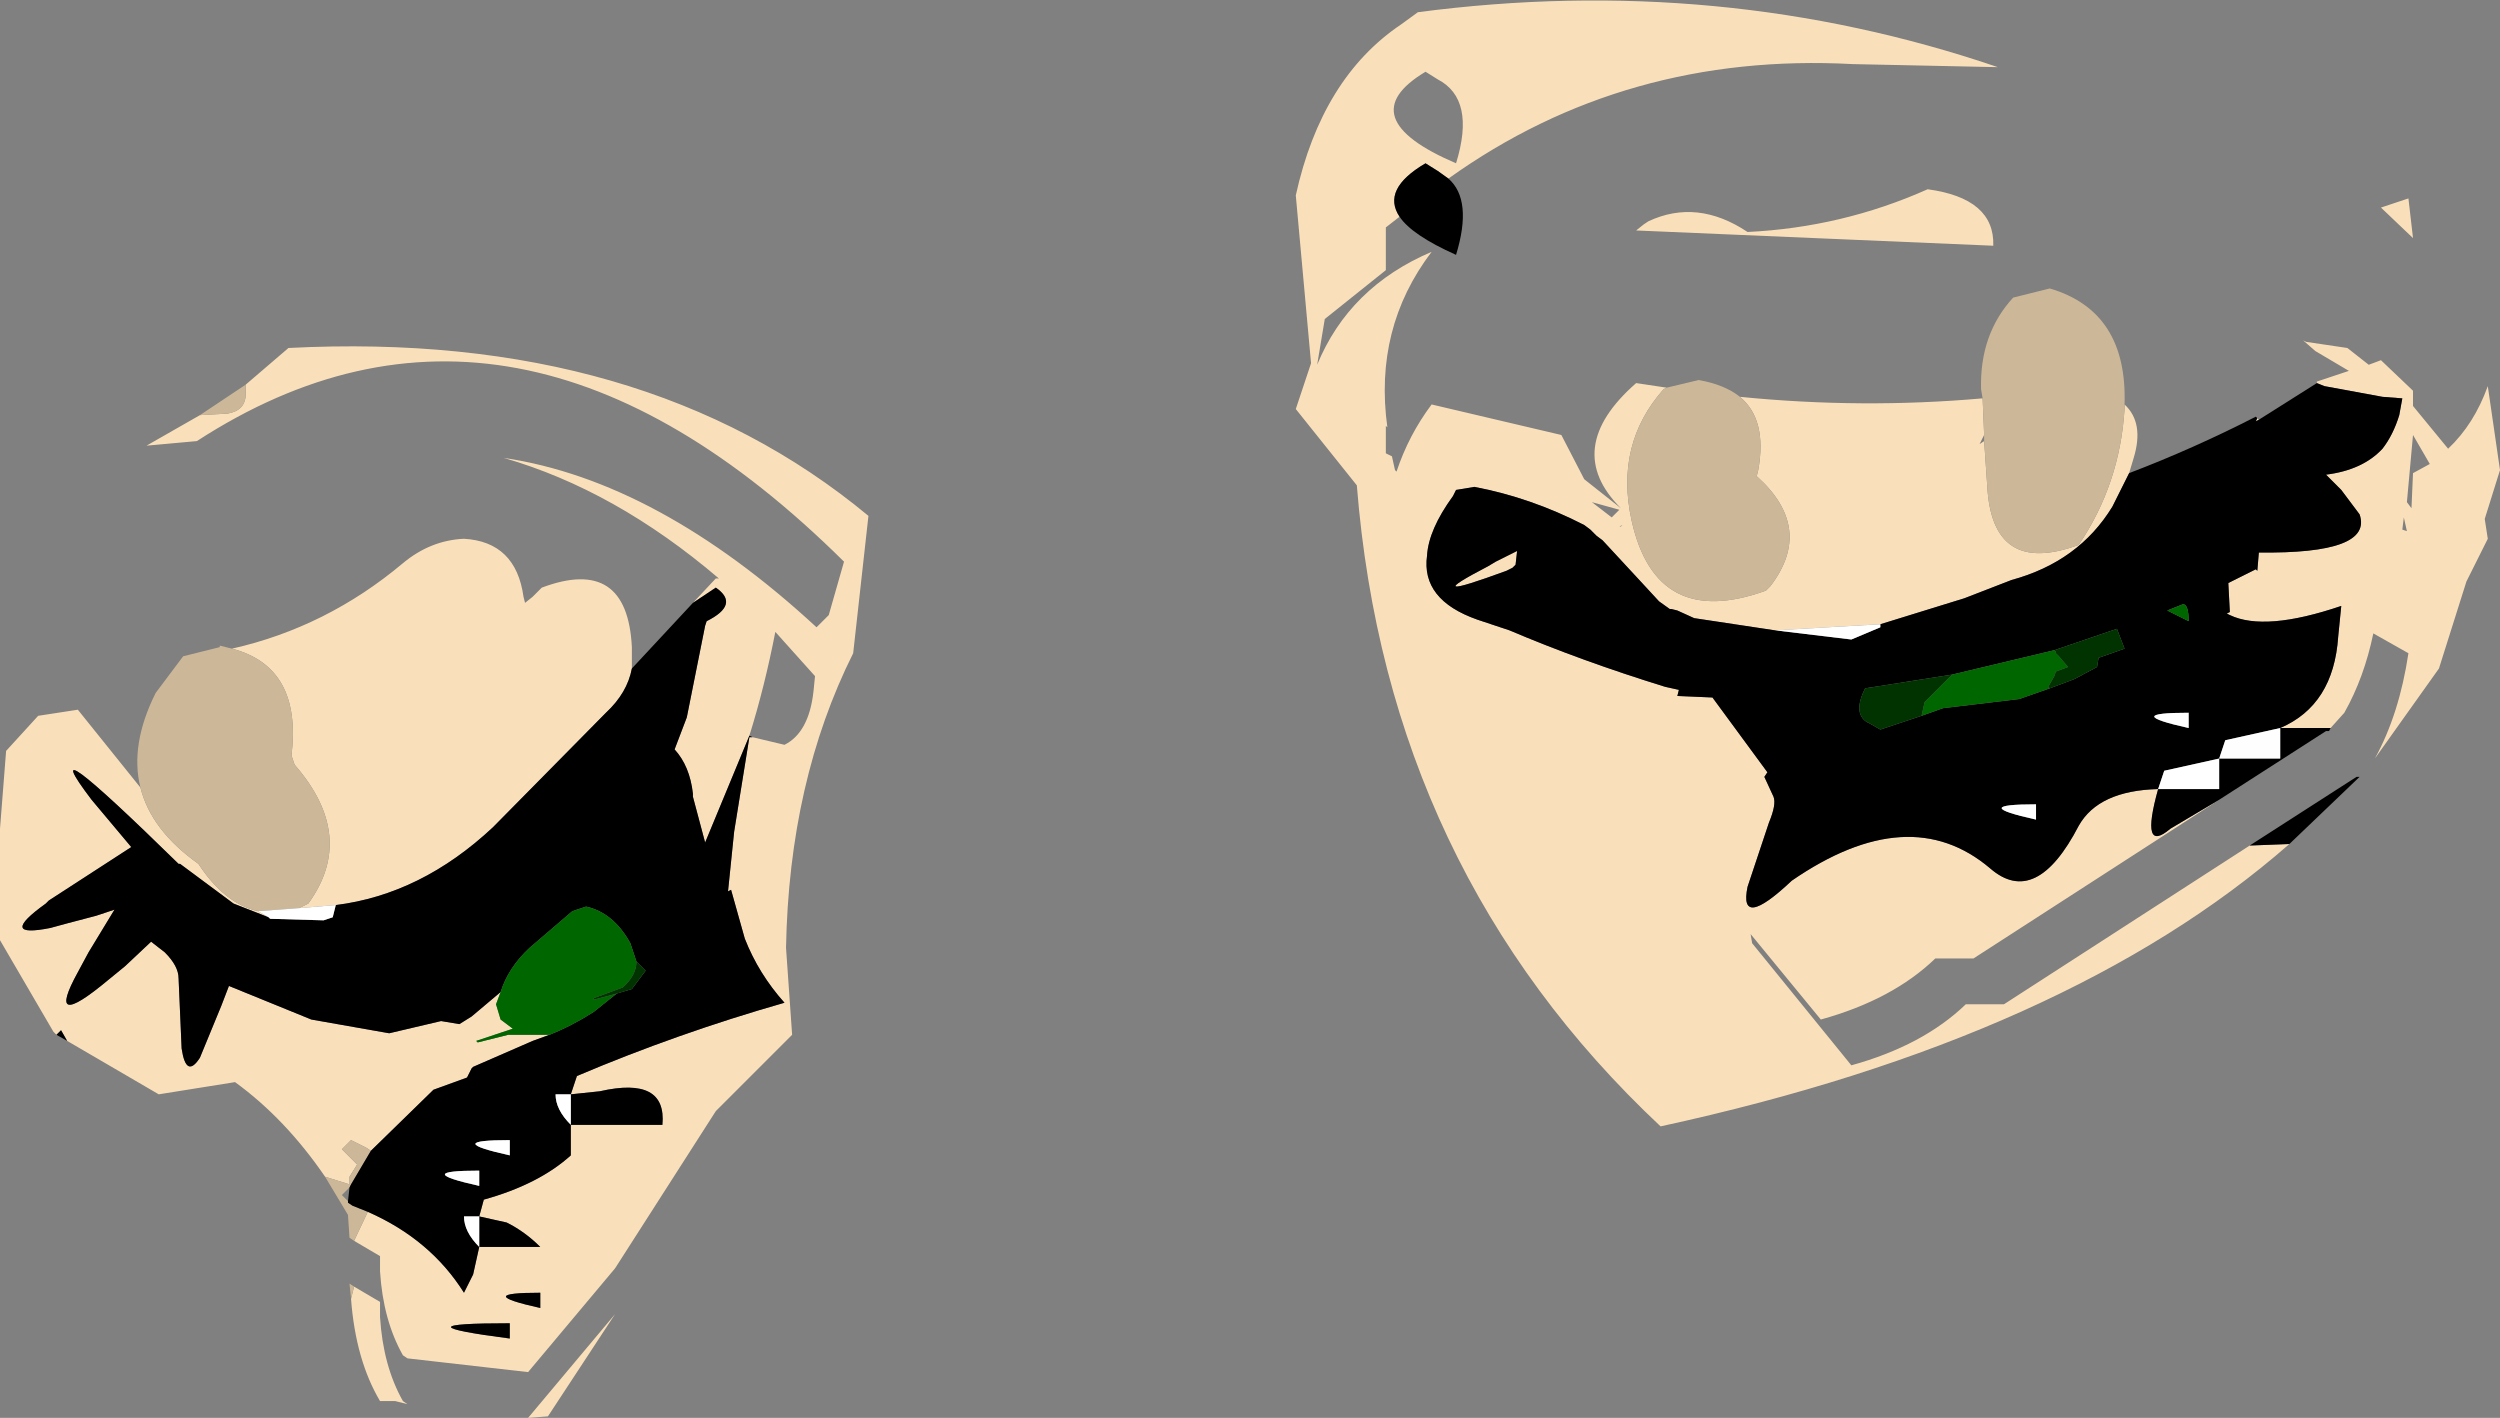<?xml version="1.0" encoding="UTF-8" standalone="no"?>
<svg xmlns:xlink="http://www.w3.org/1999/xlink" height="46.45px" width="81.9px" xmlns="http://www.w3.org/2000/svg">
  <rect width="100%" height="100%" fill="#808080" stroke="none"/>
  <g transform="matrix(1.0, 0.0, 0.0, 1.0, 81.4, 75.9)">
    <path d="M-5.5 -63.35 L-5.5 -63.4 -4.45 -63.75 -5.55 -64.4 -5.95 -64.75 -5.85 -64.7 -4.5 -64.5 -3.8 -63.95 -3.4 -64.1 -2.35 -63.1 -2.35 -62.6 -1.2 -61.2 Q-0.35 -62.0 0.1 -63.25 L0.5 -60.5 0.0 -58.9 0.1 -58.25 -0.6 -56.85 -1.5 -54.0 -3.6 -51.05 Q-2.8 -52.5 -2.5 -54.5 L-3.65 -55.15 Q-3.95 -53.7 -4.6 -52.55 L-5.05 -52.05 -6.7 -52.05 Q-4.95 -52.8 -4.8 -55.05 L-4.7 -56.05 Q-7.2 -55.2 -8.35 -55.75 L-8.45 -55.8 -8.35 -55.85 -8.4 -56.8 -7.5 -57.25 -7.45 -57.2 -7.4 -57.8 Q-3.65 -57.75 -4.1 -59.05 L-4.7 -59.85 -5.2 -60.35 Q-4.0 -60.5 -3.35 -61.2 -3.0 -61.65 -2.8 -62.3 L-2.7 -62.85 -3.35 -62.9 -5.25 -63.25 -5.5 -63.35 M-8.7 -49.7 L-16.75 -44.5 -18.0 -44.5 Q-19.4 -43.15 -21.75 -42.5 L-24.05 -45.3 -24.0 -45.0 -20.75 -41.0 Q-18.4 -41.65 -17.0 -43.0 L-15.75 -43.0 -7.7 -48.2 -6.4 -48.25 Q-13.65 -41.9 -27.0 -39.0 -35.95 -47.4 -36.95 -60.0 L-38.95 -62.5 -38.45 -64.0 -38.95 -69.5 Q-38.1 -73.35 -35.5 -75.1 L-34.95 -75.5 Q-25.05 -76.8 -15.95 -73.7 L-20.7 -73.8 Q-28.15 -74.2 -33.95 -70.05 L-34.3 -70.3 -34.7 -70.55 Q-36.15 -69.7 -35.55 -68.8 L-36.0 -68.45 -36.0 -67.05 -38.0 -65.45 -38.25 -63.95 Q-37.2 -66.5 -34.5 -67.65 -36.4 -65.15 -35.95 -61.9 L-36.0 -61.95 -36.0 -61.05 -35.8 -60.95 -35.7 -60.5 -35.65 -60.45 Q-35.25 -61.65 -34.5 -62.65 L-30.25 -61.65 -29.5 -60.2 -28.3 -59.25 Q-30.25 -61.2 -27.8 -63.35 L-26.8 -63.2 -26.9 -63.15 Q-28.5 -61.35 -27.95 -58.85 -27.15 -55.25 -23.55 -56.55 L-23.4 -56.7 Q-21.95 -58.6 -23.85 -60.3 L-23.8 -60.5 Q-23.5 -62.15 -24.4 -62.9 -20.4 -62.5 -16.45 -62.85 L-16.4 -61.65 -16.45 -61.55 -16.55 -61.35 -16.4 -61.45 -16.3 -60.0 Q-16.15 -57.0 -13.3 -58.05 -11.95 -60.05 -11.8 -62.5 L-11.8 -62.65 Q-11.15 -62.05 -11.5 -60.9 L-11.65 -60.4 -12.2 -59.3 Q-13.3 -57.5 -15.5 -56.9 L-17.05 -56.3 -19.8 -55.45 -23.25 -55.25 -25.9 -55.65 -26.45 -55.9 -26.65 -55.95 -26.7 -55.95 -27.05 -56.2 -27.65 -56.85 -28.9 -58.2 -29.1 -58.35 -29.2 -58.45 -29.3 -58.55 -29.5 -58.7 Q-31.25 -59.6 -33.1 -59.95 L-33.7 -59.85 -33.8 -59.65 Q-34.6 -58.55 -34.65 -57.7 -34.85 -56.25 -33.0 -55.6 L-32.55 -55.45 -31.95 -55.25 Q-29.6 -54.25 -26.85 -53.4 L-26.4 -53.3 -26.45 -53.1 -25.3 -53.05 -23.5 -50.6 -23.6 -50.45 -23.3 -49.8 Q-23.2 -49.55 -23.45 -48.95 L-24.15 -46.85 Q-24.45 -45.4 -22.7 -47.05 -18.85 -49.7 -16.2 -47.45 -14.7 -46.15 -13.3 -48.85 -12.65 -50.0 -10.7 -50.05 -11.3 -47.9 -10.3 -48.75 L-8.7 -49.7 M-7.45 -62.2 L-7.4 -62.15 -7.5 -62.1 -7.45 -62.2 M-79.55 -42.0 L-79.65 -42.1 -81.4 -45.1 -81.4 -48.75 -81.2 -51.3 -80.15 -52.45 -78.85 -52.65 -76.8 -50.1 Q-76.45 -48.7 -74.9 -47.6 -74.05 -46.3 -72.95 -46.05 L-72.6 -45.85 -73.75 -46.3 -75.5 -47.6 -75.55 -47.6 Q-80.45 -52.4 -78.4 -49.7 L-77.1 -48.15 -79.8 -46.4 -79.9 -46.3 Q-81.5 -45.15 -79.75 -45.5 L-79.2 -45.65 -78.25 -45.9 -77.65 -46.1 -78.5 -44.7 -78.85 -44.05 Q-79.95 -42.05 -77.85 -43.8 L-77.3 -44.25 -76.45 -45.05 -76.0 -44.7 Q-75.55 -44.25 -75.55 -43.85 L-75.45 -41.55 Q-75.3 -40.55 -74.85 -41.25 L-74.15 -42.95 -73.9 -43.6 -71.2 -42.5 -68.65 -42.05 -66.95 -42.45 -66.35 -42.35 -65.95 -42.6 -65.0 -43.4 -65.15 -43.0 -65.0 -42.5 -64.6 -42.2 -65.8 -41.8 -65.75 -41.75 -64.75 -42.0 -63.4 -42.0 -63.95 -41.8 -65.9 -40.95 -65.95 -40.9 -66.1 -40.6 -67.2 -40.2 -69.25 -38.2 -69.4 -38.3 -69.9 -38.55 -70.2 -38.25 -69.7 -37.75 -69.95 -37.35 -69.95 -37.1 -70.75 -37.35 Q-72.05 -39.25 -73.7 -40.45 L-76.2 -40.05 -79.2 -41.8 -79.4 -42.15 -79.55 -42.0 M-73.8 -54.65 Q-70.7 -55.35 -68.2 -57.45 -67.3 -58.2 -66.2 -58.25 -64.5 -58.15 -64.25 -56.35 L-64.2 -56.15 -63.95 -56.35 -63.65 -56.65 Q-60.85 -57.7 -60.7 -54.7 L-60.7 -54.0 Q-60.85 -53.2 -61.55 -52.55 L-65.25 -48.8 Q-67.6 -46.6 -70.4 -46.25 L-71.6 -46.15 -71.3 -46.3 Q-69.7 -48.5 -71.75 -50.85 L-71.85 -51.15 Q-71.5 -54.05 -73.8 -54.65 M-58.7 -56.15 L-57.95 -56.95 -57.85 -56.95 Q-61.25 -59.85 -64.9 -60.9 -59.85 -60.15 -54.65 -55.35 L-54.25 -55.75 -53.75 -57.5 Q-64.55 -68.2 -74.95 -61.45 L-76.6 -61.3 -74.85 -62.3 -73.95 -62.35 Q-73.35 -62.45 -73.35 -63.0 L-73.35 -63.3 -71.95 -64.5 Q-60.3 -65.1 -52.95 -59.0 L-53.45 -54.5 Q-55.55 -50.3 -55.65 -44.85 L-55.45 -42.0 -57.95 -39.5 -61.25 -34.35 -64.1 -30.95 -68.05 -31.4 -68.2 -31.5 Q-68.85 -32.65 -68.95 -34.25 L-68.95 -34.75 -69.8 -35.25 -69.35 -36.2 Q-67.3 -35.3 -66.2 -33.55 L-65.9 -34.15 -65.7 -35.05 -64.7 -35.05 -63.7 -35.05 Q-64.2 -35.55 -64.8 -35.85 L-65.7 -36.05 -65.55 -36.6 Q-63.75 -37.1 -62.7 -38.05 L-62.7 -39.05 -61.7 -39.05 -59.7 -39.05 Q-59.55 -40.65 -61.75 -40.15 L-62.7 -40.05 -62.5 -40.65 Q-59.2 -42.05 -55.7 -43.05 -56.55 -44.0 -57.0 -45.15 L-57.45 -46.75 -57.55 -46.7 -57.35 -48.65 -56.85 -51.75 -56.75 -51.75 -55.7 -51.5 Q-54.9 -51.9 -54.75 -53.25 L-54.7 -53.75 -56.0 -55.2 Q-56.35 -53.4 -56.85 -51.8 L-58.3 -48.3 -58.7 -49.8 -58.7 -49.9 Q-58.8 -50.8 -59.3 -51.35 L-58.9 -52.4 -58.3 -55.4 -58.25 -55.55 Q-57.15 -56.1 -57.95 -56.65 L-58.7 -56.15 M-24.15 -68.3 Q-21.05 -68.45 -18.25 -69.7 -16.05 -69.4 -16.1 -67.85 L-27.8 -68.35 -27.55 -68.55 -27.4 -68.65 Q-25.8 -69.4 -24.15 -68.3 M-34.3 -73.3 L-34.7 -73.55 Q-37.2 -72.05 -33.7 -70.55 -33.05 -72.65 -34.3 -73.3 M-32.4 -57.5 L-31.7 -57.85 -31.75 -57.4 -31.85 -57.3 -32.05 -57.2 Q-35.05 -56.1 -32.65 -57.35 L-32.4 -57.5 M-28.35 -59.2 L-29.25 -59.45 -28.6 -58.95 -28.35 -59.2 M-28.3 -58.65 L-28.25 -58.7 -28.35 -58.65 -28.3 -58.65 M-2.5 -69.4 L-2.35 -68.1 -3.4 -69.1 -2.5 -69.4 M-2.35 -61.65 L-2.55 -59.45 -2.4 -59.25 -2.35 -60.4 -1.8 -60.7 -2.35 -61.65 M-2.55 -58.5 L-2.65 -58.95 -2.7 -58.55 -2.55 -58.5 M-64.7 -32.05 L-64.7 -32.55 Q-68.55 -32.55 -64.7 -32.05 M-63.7 -33.55 Q-65.95 -33.55 -63.7 -33.05 L-63.7 -33.55 M-69.8 -33.75 L-68.95 -33.25 -68.95 -32.75 Q-68.85 -31.15 -68.2 -30.0 L-68.05 -29.9 -68.45 -30.0 -68.95 -30.0 Q-69.75 -31.35 -69.9 -33.35 L-69.8 -33.75 M-64.1 -29.45 L-61.25 -32.85 -63.45 -29.5 -64.1 -29.45" fill="#f9e0ba" fill-rule="evenodd" stroke="none"/>
    <path d="M-26.8 -63.2 L-25.75 -63.45 Q-24.9 -63.3 -24.4 -62.9 -23.5 -62.15 -23.8 -60.5 L-23.85 -60.3 Q-21.95 -58.6 -23.4 -56.7 L-23.55 -56.55 Q-27.15 -55.25 -27.95 -58.85 -28.5 -61.35 -26.9 -63.15 L-26.8 -63.2 M-16.45 -62.85 L-16.5 -63.15 Q-16.55 -64.95 -15.45 -66.15 L-14.25 -66.45 Q-11.7 -65.7 -11.8 -62.65 L-11.8 -62.5 Q-11.95 -60.05 -13.3 -58.05 -16.15 -57.0 -16.3 -60.0 L-16.4 -61.45 -16.4 -61.65 -16.45 -62.85 M-70.75 -37.35 L-69.95 -37.1 -69.95 -37.35 -69.7 -37.75 -70.2 -38.25 -69.9 -38.55 -69.4 -38.3 -69.25 -38.2 -69.9 -37.1 -69.95 -37.0 -70.2 -36.75 -70.0 -36.55 -70.0 -36.5 -69.85 -36.4 -69.6 -36.3 -69.35 -36.2 -69.8 -35.25 -69.95 -35.35 -70.0 -36.1 -70.75 -37.35 M-72.95 -46.05 Q-74.05 -46.3 -74.9 -47.6 -76.45 -48.7 -76.8 -50.1 -77.15 -51.5 -76.3 -53.2 L-75.4 -54.4 -74.2 -54.7 -74.2 -54.75 -73.8 -54.65 Q-71.5 -54.05 -71.85 -51.15 L-71.75 -50.85 Q-69.7 -48.5 -71.3 -46.3 L-71.6 -46.15 -72.95 -46.05 M-74.85 -62.3 L-73.35 -63.3 -73.35 -63.0 Q-73.35 -62.45 -73.95 -62.35 L-74.85 -62.3 M-69.9 -33.35 L-69.95 -33.85 -69.8 -33.75 -69.9 -33.35" fill="#ccb898" fill-rule="evenodd" stroke="none"/>
    <path d="M-5.05 -52.05 L-5.1 -51.95 -5.2 -51.95 -8.7 -49.7 -10.3 -48.75 Q-11.3 -47.9 -10.7 -50.05 -12.65 -50.0 -13.3 -48.85 -14.7 -46.15 -16.2 -47.45 -18.85 -49.7 -22.7 -47.05 -24.45 -45.4 -24.15 -46.85 L-23.45 -48.95 Q-23.2 -49.55 -23.3 -49.8 L-23.6 -50.45 -23.5 -50.6 -25.3 -53.05 -26.45 -53.1 -26.4 -53.3 -26.85 -53.4 Q-29.6 -54.25 -31.95 -55.25 L-32.55 -55.45 -33.0 -55.6 Q-34.85 -56.25 -34.65 -57.7 -34.6 -58.55 -33.8 -59.65 L-33.7 -59.85 -33.1 -59.95 Q-31.25 -59.6 -29.5 -58.7 L-29.3 -58.55 -29.2 -58.45 -29.1 -58.35 -28.9 -58.2 -27.65 -56.85 -27.05 -56.2 -26.7 -55.95 -26.65 -55.95 -26.45 -55.9 -25.9 -55.65 -23.25 -55.25 -20.75 -54.95 -19.8 -55.35 -19.8 -55.45 -17.05 -56.3 -15.5 -56.9 Q-13.3 -57.5 -12.2 -59.3 L-11.65 -60.4 Q-9.55 -61.2 -7.5 -62.25 L-7.45 -62.2 -7.5 -62.1 -7.4 -62.15 -5.5 -63.35 -5.25 -63.25 -3.35 -62.9 -2.7 -62.85 -2.8 -62.3 Q-3.0 -61.65 -3.35 -61.2 -4.0 -60.5 -5.2 -60.35 L-4.7 -59.85 -4.1 -59.05 Q-3.65 -57.75 -7.4 -57.8 L-7.45 -57.2 -7.5 -57.25 -8.4 -56.8 -8.35 -55.85 -8.45 -55.8 -8.35 -55.75 Q-7.2 -55.2 -4.7 -56.05 L-4.8 -55.05 Q-4.95 -52.8 -6.7 -52.05 L-5.05 -52.05 M-7.7 -48.2 L-4.2 -50.45 -4.1 -50.45 -6.4 -48.25 -7.7 -48.2 M-33.95 -70.05 Q-33.15 -69.35 -33.7 -67.55 -35.15 -68.2 -35.55 -68.8 -36.15 -69.7 -34.7 -70.55 L-34.3 -70.3 -33.95 -70.05 M-79.55 -42.0 L-79.4 -42.15 -79.2 -41.8 -79.55 -42.0 M-69.25 -38.2 L-67.2 -40.2 -66.1 -40.6 -65.95 -40.9 -65.9 -40.95 -63.95 -41.8 -63.4 -42.0 Q-62.65 -42.3 -61.95 -42.75 L-61.2 -43.35 -60.7 -43.5 -60.25 -44.1 -60.55 -44.4 -60.75 -45.0 Q-61.3 -46.0 -62.2 -46.2 L-62.65 -46.05 -64.05 -44.85 Q-64.75 -44.2 -65.0 -43.4 L-65.95 -42.6 -66.35 -42.35 -66.95 -42.45 -68.65 -42.05 -71.2 -42.5 -73.9 -43.6 -74.15 -42.95 -74.85 -41.25 Q-75.3 -40.55 -75.45 -41.55 L-75.55 -43.85 Q-75.55 -44.25 -76.0 -44.7 L-76.45 -45.05 -77.3 -44.25 -77.85 -43.8 Q-79.95 -42.05 -78.85 -44.05 L-78.5 -44.7 -77.65 -46.1 -78.25 -45.9 -79.2 -45.65 -79.75 -45.5 Q-81.5 -45.15 -79.9 -46.3 L-79.8 -46.4 -77.1 -48.15 -78.4 -49.7 Q-80.45 -52.4 -75.55 -47.6 L-75.5 -47.6 -73.75 -46.3 -72.6 -45.85 -72.55 -45.8 -70.8 -45.75 -70.5 -45.85 -70.4 -46.25 Q-67.6 -46.6 -65.25 -48.8 L-61.55 -52.55 Q-60.85 -53.2 -60.7 -54.0 L-58.7 -56.15 -57.95 -56.65 Q-57.15 -56.1 -58.25 -55.55 L-58.3 -55.4 -58.9 -52.4 -59.3 -51.35 Q-58.8 -50.8 -58.7 -49.9 L-58.7 -49.8 -58.3 -48.3 -56.85 -51.8 -56.75 -51.75 -56.85 -51.75 -57.35 -48.65 -57.55 -46.7 -57.45 -46.75 -57.0 -45.15 Q-56.55 -44.0 -55.7 -43.05 -59.2 -42.05 -62.5 -40.65 L-62.7 -40.05 -61.75 -40.15 Q-59.55 -40.65 -59.7 -39.05 L-61.7 -39.05 -62.7 -39.05 -62.7 -38.05 Q-63.75 -37.1 -65.55 -36.6 L-65.7 -36.05 -64.8 -35.85 Q-64.2 -35.55 -63.7 -35.05 L-64.7 -35.05 -65.7 -35.05 -65.9 -34.15 -66.2 -33.55 Q-67.3 -35.3 -69.35 -36.2 L-69.6 -36.3 -69.85 -36.4 -70.0 -36.5 -70.0 -36.55 -69.95 -37.0 -69.9 -37.1 -69.25 -38.2 M-8.7 -51.05 L-10.5 -50.65 -10.7 -50.05 -9.7 -50.05 -8.7 -50.05 -8.7 -51.05 -7.7 -51.05 -6.7 -51.05 -6.7 -52.05 -8.5 -51.65 -8.7 -51.05 M-32.4 -57.5 L-32.65 -57.35 Q-35.05 -56.1 -32.05 -57.2 L-31.85 -57.3 -31.75 -57.4 -31.7 -57.85 -32.4 -57.5 M-18.45 -52.45 L-17.75 -52.7 -15.25 -53.0 -14.25 -53.35 -13.45 -53.65 -12.7 -54.05 -12.65 -54.35 -11.8 -54.65 -12.05 -55.3 -14.1 -54.6 -17.45 -53.8 -20.3 -53.35 Q-20.7 -52.55 -20.25 -52.25 L-20.15 -52.2 -19.8 -52.0 -18.45 -52.45 M-9.85 -56.1 L-9.9 -56.1 -10.4 -55.9 -9.7 -55.55 Q-9.7 -56.05 -9.85 -56.1 M-9.7 -52.05 L-9.7 -52.55 Q-11.95 -52.55 -9.7 -52.05 M-64.7 -38.05 L-64.7 -38.55 Q-66.95 -38.55 -64.7 -38.05 M-62.7 -39.05 L-62.7 -40.05 -63.2 -40.05 Q-63.2 -39.55 -62.7 -39.05 M-65.7 -36.05 L-66.2 -36.05 Q-66.2 -35.55 -65.7 -35.05 L-65.7 -36.05 M-63.7 -33.55 L-63.7 -33.05 Q-65.95 -33.55 -63.7 -33.55 M-64.7 -32.05 Q-68.55 -32.55 -64.7 -32.55 L-64.7 -32.05 M-65.7 -37.55 Q-67.95 -37.55 -65.7 -37.05 L-65.7 -37.55 M-14.7 -49.55 Q-16.95 -49.55 -14.7 -49.05 L-14.7 -49.55" fill="#000000" fill-rule="evenodd" stroke="none"/>
    <path d="M-72.6 -45.85 L-72.95 -46.05 -71.6 -46.15 -70.4 -46.25 -70.5 -45.85 -70.8 -45.75 -72.55 -45.8 -72.6 -45.85 M-10.7 -50.05 L-10.5 -50.65 -8.7 -51.05 -8.7 -50.05 -9.7 -50.05 -10.7 -50.05 M-19.8 -55.45 L-19.8 -55.35 -20.75 -54.95 -23.25 -55.25 -19.8 -55.45 M-9.7 -52.05 Q-11.95 -52.55 -9.7 -52.55 L-9.7 -52.05 M-64.7 -38.05 Q-66.95 -38.55 -64.7 -38.55 L-64.7 -38.05 M-62.7 -39.05 Q-63.2 -39.55 -63.2 -40.05 L-62.7 -40.05 -62.7 -39.05 M-65.7 -36.05 L-65.7 -35.05 Q-66.2 -35.55 -66.2 -36.05 L-65.7 -36.05 M-14.7 -49.55 L-14.7 -49.05 Q-16.95 -49.55 -14.7 -49.55" fill="#ffffff" fill-rule="evenodd" stroke="none"/>
    <path d="M-63.4 -42.0 L-64.75 -42.0 -65.75 -41.75 -65.8 -41.8 -64.6 -42.2 -65.0 -42.5 -65.15 -43.0 -65.0 -43.4 Q-64.75 -44.2 -64.05 -44.85 L-62.65 -46.05 -62.2 -46.2 Q-61.3 -46.0 -60.75 -45.0 L-60.55 -44.4 Q-60.55 -43.95 -61.0 -43.55 L-61.95 -43.2 -61.95 -43.15 -61.2 -43.35 -61.95 -42.75 Q-62.65 -42.3 -63.4 -42.0 M-18.45 -52.45 L-18.35 -52.9 -18.25 -53.0 -17.45 -53.8 -14.1 -54.6 -14.05 -54.55 -14.05 -54.5 -13.95 -54.4 -13.65 -54.05 -14.05 -53.9 -14.1 -53.75 -14.3 -53.4 -14.25 -53.35 -15.25 -53.0 -17.75 -52.7 -18.45 -52.45 M-9.85 -56.1 Q-9.7 -56.05 -9.7 -55.55 L-10.4 -55.9 -9.9 -56.1 -9.85 -56.1" fill="#006600" fill-rule="evenodd" stroke="none"/>
    <path d="M-17.45 -53.8 L-18.25 -53.0 -18.35 -52.9 -18.45 -52.45 -19.8 -52.0 -20.15 -52.2 -20.25 -52.25 Q-20.7 -52.55 -20.3 -53.35 L-17.45 -53.8 M-14.25 -53.35 L-14.3 -53.4 -14.1 -53.75 -14.05 -53.9 -13.65 -54.05 -13.95 -54.4 -14.05 -54.5 -14.05 -54.55 -14.1 -54.6 -12.05 -55.3 -11.8 -54.65 -12.65 -54.35 -12.7 -54.05 -13.45 -53.65 -14.25 -53.35 M-60.55 -44.4 L-60.25 -44.1 -60.7 -43.5 -61.2 -43.35 -61.95 -43.15 -61.95 -43.2 -61.0 -43.55 Q-60.55 -43.95 -60.55 -44.4" fill="#003300" fill-rule="evenodd" stroke="none"/>
    <path d="M-8.7 -51.05 L-8.5 -51.65 -6.7 -52.05 -6.7 -51.05 -7.7 -51.05 -8.7 -51.05 M-65.7 -37.55 L-65.7 -37.05 Q-67.95 -37.55 -65.7 -37.55" fill="#fefefe" fill-rule="evenodd" stroke="none"/>
  </g>
</svg>
